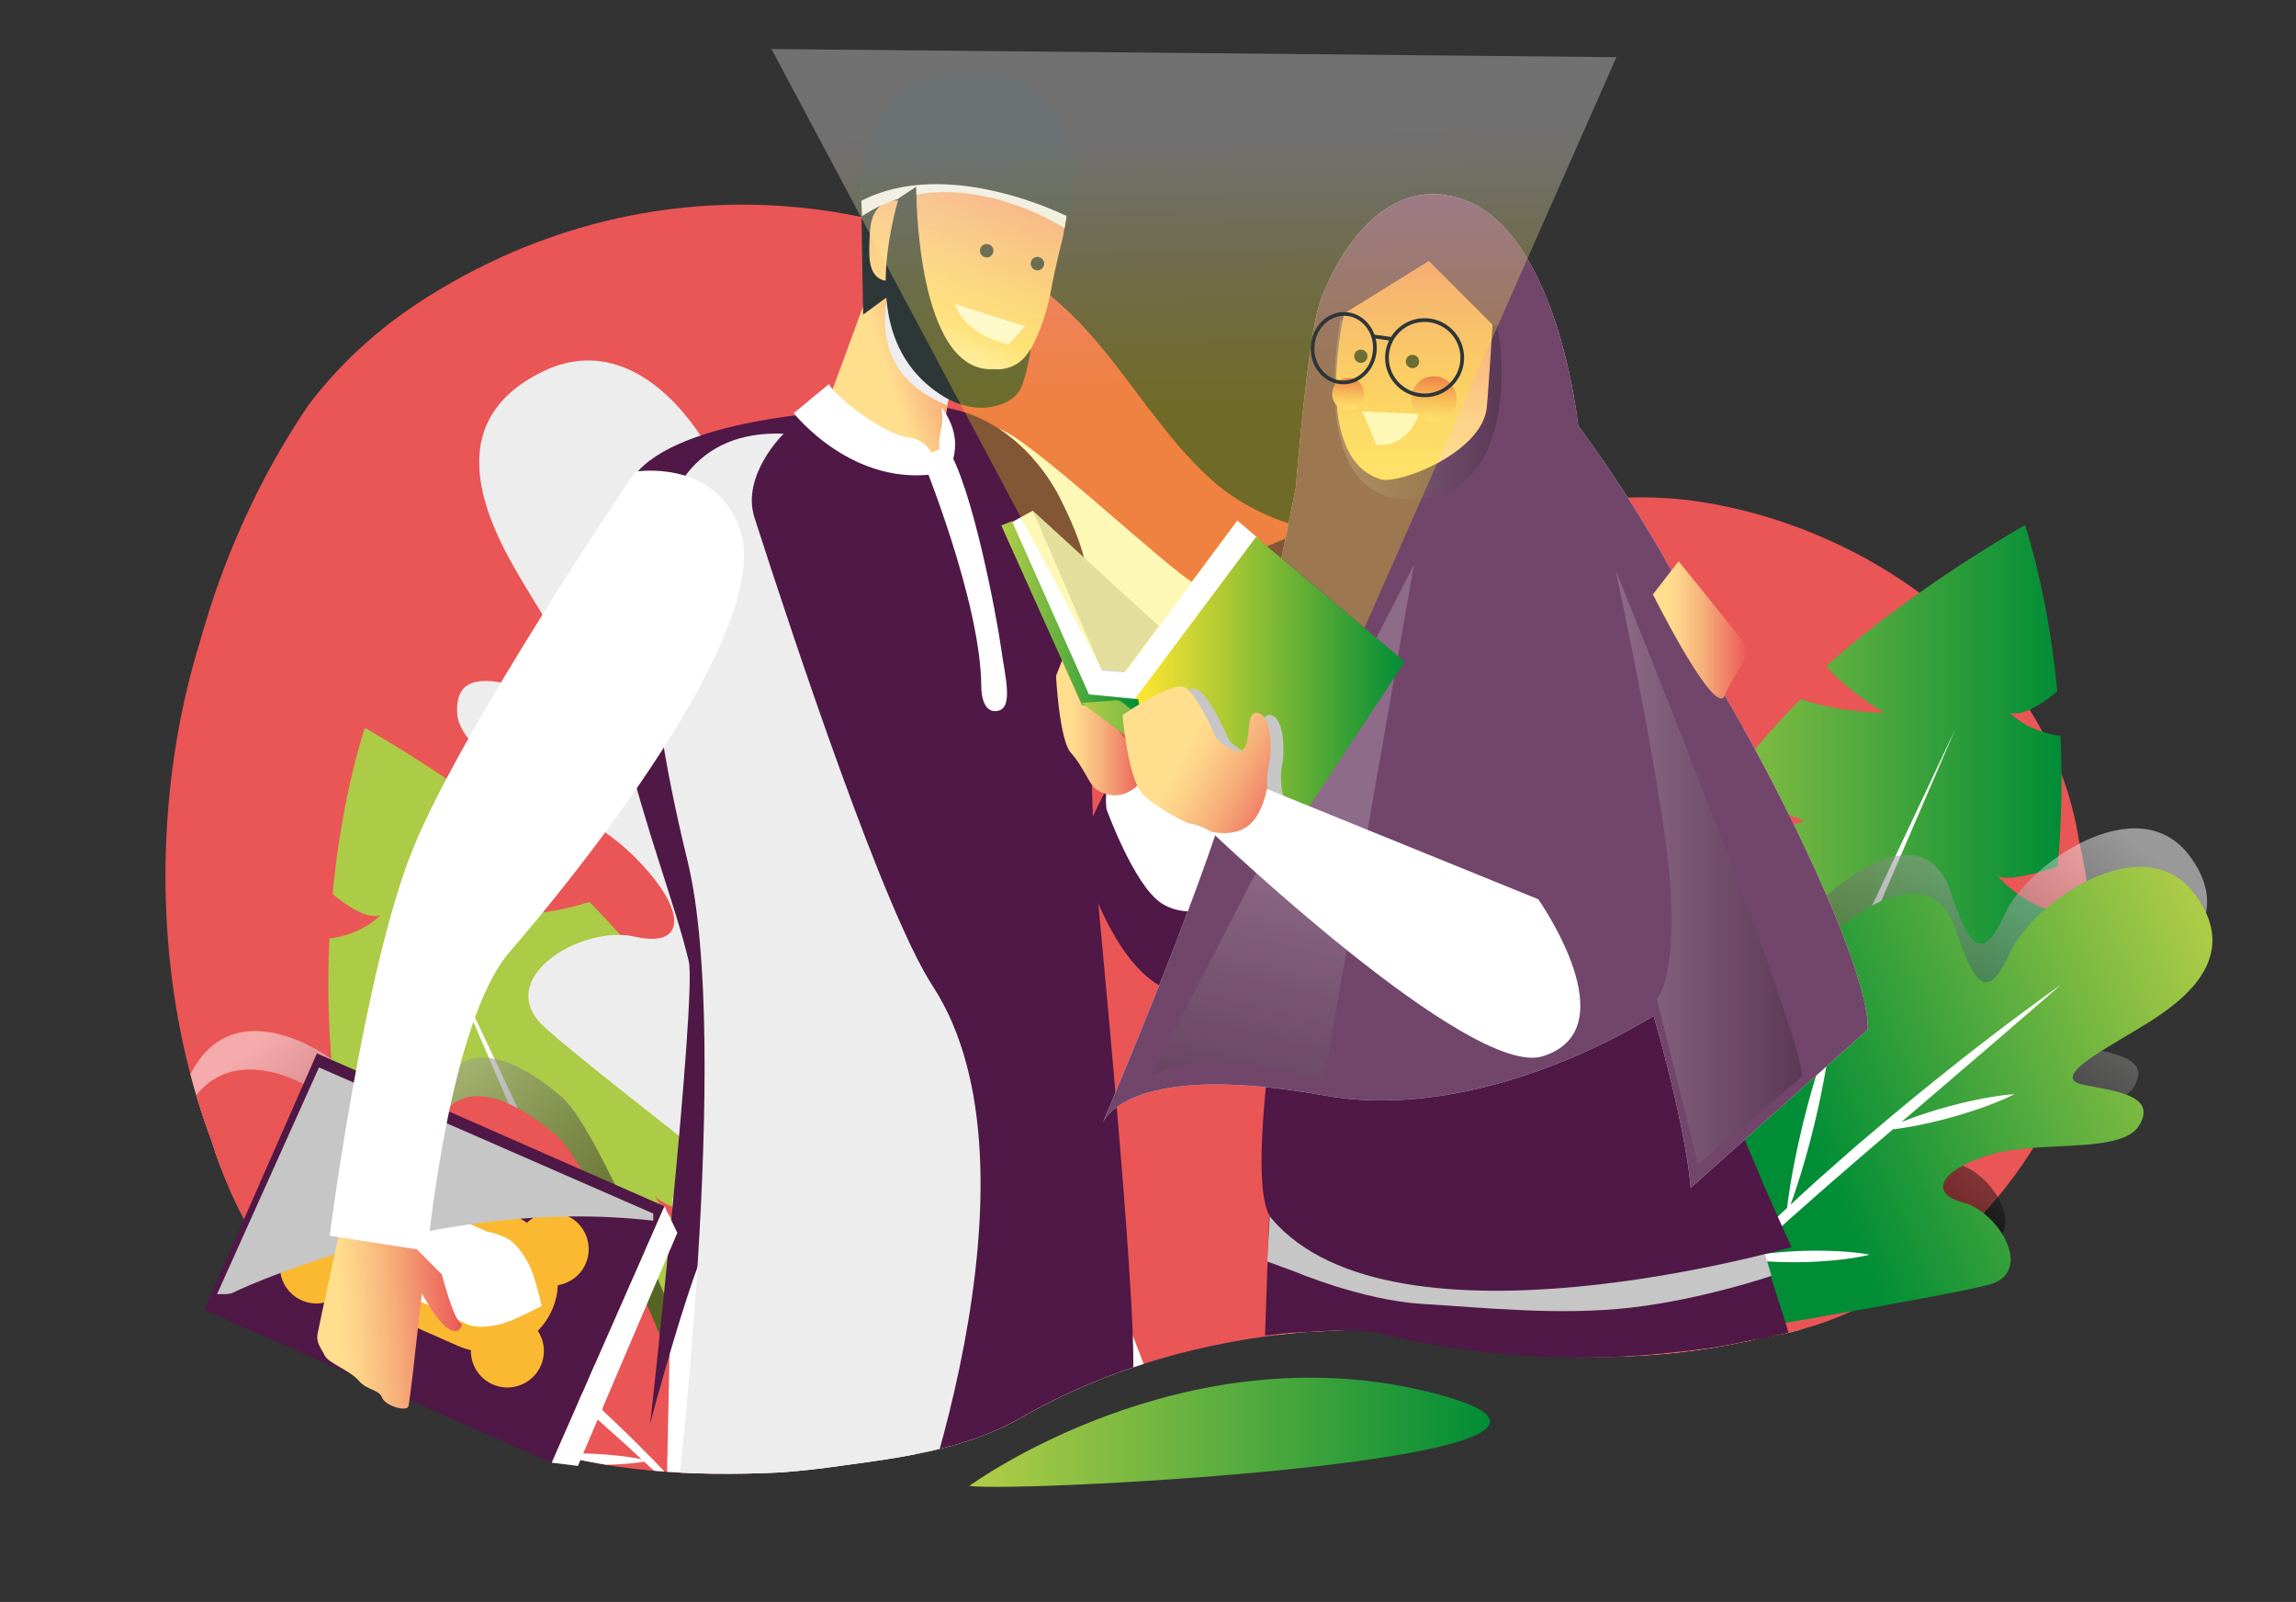 <?xml version="1.0" encoding="iso-8859-1"?>
<!-- Generator: Adobe Illustrator 25.2.0, SVG Export Plug-In . SVG Version: 6.00 Build 0)  -->
<svg version="1.1" id="Layer_1" xmlns="http://www.w3.org/2000/svg" xmlns:xlink="http://www.w3.org/1999/xlink" x="0px" y="0px"
	 viewBox="0 0 3280 2288" style="enable-background:new 0 0 3280 2288;" xml:space="preserve">
<rect x="0" y="0" width="3280" height="2288" fill="#333333" stroke="none"/>
<g>
	<defs>
		<path id="SVGID_1_" d="M2970.013,1200.597c-42.046-267.6-301.697-453.937-559.679-486.482c-42.48-4.773-85.21-5.059-127.635-0.466
			c-42.411,4.591-84.52,14.058-125.5,28.806c-35.643,6.554-71.299,12.816-106.695,17.124
			c-106.148,12.916-210.005,8.204-301.634-59.262c-28.468-22.1-53.478-48.923-77.151-77.752
			c-47.348-57.658-89.352-123.334-142.809-175.264c-54.983-51.93-116.077-94.696-193.28-114.287
			c-35.61-9.377-71.518-17.309-107.715-23.62c-206.084-42.322-416.859-5.665-600.142,104.305
			c-38.796,22.91-73.405,48.172-104.23,75.467c-30.841,27.309-57.896,56.649-81.763,87.891
			c-45.879,66.96-84.619,140.664-115.485,218.539c-15.433,38.936-28.899,78.954-40.303,119.851
			c-57.421,184.23-66.521,401.479-19.275,598.041c9.455,39.336,21.164,77.851,35.231,115.214
			c59.69,191.448,187.4,314.921,345.953,393.512c31.711,15.693,64.657,29.589,98.606,40.707
			c119.534,40.03,244.776,46.141,370.019,40.03c29.02-2.29,57.658-5.416,86.107-9.632c88.012-11.751,176.598-23.97,252.965-66.735
			c64.913-37.42,131.543-65.104,199.368-85.104c33.912-9.998,68.123-18.076,102.534-24.49
			c34.413-6.414,69.057-11.145,104.097-14.289c43.044-1.359,85.809-7.47,128.575,1.695c125.776,29.896,263.734,41.7,395.945,28.5
			c44.067-4.396,87.502-11.577,129.631-21.789c40.835-6.184,79.479-17.18,115.67-32.293c38.224-16.099,74.318-36.986,107.918-61.699
			c167.248-120.44,283.327-337.324,243.87-544.939C2979.993,1249.636,2975.651,1225.808,2970.013,1200.597z"/>
	</defs>
	<clipPath id="SVGID_2_">
		<use xlink:href="#SVGID_1_"  style="overflow:visible;"/>
	</clipPath>
	<polyline style="clip-path:url(#SVGID_2_);fill:#FFFFFF;" points="1840.954,1431.177 1813.463,2219.25 2624.447,2063.469 
		2422.847,1431.177 	"/>
	<rect x="50.688" y="88.566" style="clip-path:url(#SVGID_2_);fill:#EA5556;" width="3143.371" height="2093.581"/>
	<g style="clip-path:url(#SVGID_2_);">
		<g>
			<path style="fill:#ACCB46;" d="M903.133,2073.523l5.411-14.986c-64.115-24.059-183.183-77.594-279.365-171.545
				c0.018-0.023,0.018-0.023,0.06-0.031c-0.156-0.145-0.329-0.299-0.485-0.469c69.346-38.622,75.318-83.639,75.826-90.303
				c-32.633,28.438-91.958,34.077-125.624,34.812c-0.13-0.148-0.249-0.34-0.379-0.501c-0.026,0.003-0.026,0.003-0.053-0.005
				c-43.529-55.797-77.268-122.624-90.823-202.01c-2.168-12.607-4.025-25.047-5.782-37.422c43.18-12.788,70.825-41.764,78.483-50.58
				c-13.924,8.111-58.347-4.233-85.432-12.959c-0.005-0.149-0.021-0.277-0.044-0.407c-0.125-0.038-0.263-0.086-0.372-0.124
				c-6.108-67.033-6.698-129.802-3.968-186.48c44.497-5.742,68.105-28.584,72.11-32.772c-19.214,4.871-46.975-13.776-67.119-30.475
				c-0.01-0.048,0.003-0.09,0.02-0.131c-0.151-0.12-0.312-0.243-0.473-0.367c11.925-125.204,37.626-210.854,44.445-231.984
				c1.086-3.392,1.733-5.188,1.733-5.188S675.132,1125.6,804.727,1240.2c-7.355,14.63-59.149,54.887-83.439,67.451
				c0,0,64.846-0.387,120.618-19.604c36.123,36.698,71.406,76.893,103.591,120.195c-31.305,20.193-54.985,31.263-108.73,53.857
				c0,0,82.168,31.441,169.364,48.332c32.015,64.19,73.76,159.242,81.877,232.116c-48.377-0.149-118.561-5.551-151.818-32.976
				c0,0,32.311,64.823,154.94,107.368c13.17,70.5-66.454,179.936-109.256,229.36l-17.776,49.233L903.133,2073.523z"/>
			<polygon style="fill:#FFFFFF;" points="620.354,1329.87 920.413,2025.664 926.971,2007.499 942.583,2013.135 			"/>
		</g>
		<path style="fill:#EDEDED;" d="M758.285,850.529c-42.803-70.977-150.729-238.149,17.213-319.926
			c167.996-81.808,297.925,176.276,291.302,290.531c-6.59,114.252,30.626,101.786,123.917,12.945
			c93.325-88.792,175.99-4.361,227.347,126.414c51.369,130.767-52.028,928.124-52.028,928.124l-105.934-42.066
			c0,0-406.062-310.332-481.978-379.178c-75.933-68.849,51.935-147.183,128.838-129.572c76.919,17.573,74.524-41.42-4.775-118.099
			c-79.273-76.632-245.422-129.612-249.087-201.667c-3.654-72.133,74.641-41.738,143.782-20.785
			C865.979,1018.226,801.125,921.481,758.285,850.529z"/>
		<defs>
			<filter id="Adobe_OpacityMaskFilter" filterUnits="userSpaceOnUse" x="261.09" y="1472.592" width="802.311" height="671.199">
				<feFlood  style="flood-color:white;flood-opacity:1" result="back"/>
				<feBlend  in="SourceGraphic" in2="back" mode="normal"/>
			</filter>
		</defs>
		<mask maskUnits="userSpaceOnUse" x="261.09" y="1472.592" width="802.311" height="671.199" id="SVGID_3_">
			<g style="filter:url(#Adobe_OpacityMaskFilter);">
				<defs>
					
						<filter id="Adobe_OpacityMaskFilter_1_" filterUnits="userSpaceOnUse" x="261.09" y="1472.592" width="802.311" height="671.199">
						<feFlood  style="flood-color:white;flood-opacity:1" result="back"/>
						<feBlend  in="SourceGraphic" in2="back" mode="normal"/>
					</filter>
				</defs>
				<mask maskUnits="userSpaceOnUse" x="261.09" y="1472.592" width="802.311" height="671.199" id="SVGID_3_">
					<g style="filter:url(#Adobe_OpacityMaskFilter_1_);">
					</g>
				</mask>
				
					<linearGradient id="SVGID_4_" gradientUnits="userSpaceOnUse" x1="689.249" y1="1470.627" x2="333.693" y2="1902.982" gradientTransform="matrix(-1 0 0 1 1081.633 0)">
					<stop  offset="0" style="stop-color:#000000"/>
					<stop  offset="0.129" style="stop-color:#313131"/>
					<stop  offset="0.307" style="stop-color:#6F6F6F"/>
					<stop  offset="0.478" style="stop-color:#A2A2A2"/>
					<stop  offset="0.638" style="stop-color:#CBCBCB"/>
					<stop  offset="0.782" style="stop-color:#E7E7E7"/>
					<stop  offset="0.908" style="stop-color:#F9F9F9"/>
					<stop  offset="1" style="stop-color:#FFFFFF"/>
				</linearGradient>
				<path style="mask:url(#SVGID_3_);fill:url(#SVGID_4_);" d="M375.479,1708.88c-47.781-28.777-164.544-94.322-90.321-195.771
					c74.244-101.481,232.676,11.241,264.65,81.306c31.992,70.053,50.218,50.938,77.804-31.248
					c27.615-82.167,103.345-57.914,175.01,3.756c71.668,61.661,260.779,568.6,260.779,568.6l-76.254,8.269
					c0,0-339.16-57.016-405.969-74.116c-66.827-17.099-15.362-103.901,35.929-117.596c51.294-13.72,31.326-48.069-39.96-68.769
					c-71.258-20.678-186.772,0.021-211.603-41.7c-24.848-41.771,31.295-48.297,79.02-57.562
					C492.269,1774.813,423.272,1737.631,375.479,1708.88z"/>
			</g>
		</mask>
		
			<linearGradient id="SVGID_5_" gradientUnits="userSpaceOnUse" x1="689.249" y1="1470.627" x2="333.693" y2="1902.982" gradientTransform="matrix(-1 0 0 1 1081.633 0)">
			<stop  offset="0" style="stop-color:#FFFFFF"/>
			<stop  offset="0.129" style="stop-color:#DBDBDB"/>
			<stop  offset="0.307" style="stop-color:#ABABAA"/>
			<stop  offset="0.478" style="stop-color:#7F7F7E"/>
			<stop  offset="0.638" style="stop-color:#595858"/>
			<stop  offset="0.782" style="stop-color:#3A3A39"/>
			<stop  offset="0.908" style="stop-color:#171716"/>
			<stop  offset="1" style="stop-color:#000000"/>
		</linearGradient>
		<path style="opacity:0.5;fill:url(#SVGID_5_);" d="M375.479,1708.88c-47.781-28.777-164.544-94.322-90.321-195.771
			c74.244-101.481,232.676,11.241,264.65,81.306c31.992,70.053,50.218,50.938,77.804-31.248
			c27.615-82.167,103.345-57.914,175.01,3.756c71.668,61.661,260.779,568.6,260.779,568.6l-76.254,8.269
			c0,0-339.16-57.016-405.969-74.116c-66.827-17.099-15.362-103.901,35.929-117.596c51.294-13.72,31.326-48.069-39.96-68.769
			c-71.258-20.678-186.772,0.021-211.603-41.7c-24.848-41.771,31.295-48.297,79.02-57.562
			C492.269,1774.813,423.272,1737.631,375.479,1708.88z"/>
		<path style="fill:#EA5556;" d="M367.842,1763.865c-47.781-28.777-164.544-94.323-90.321-195.771
			c74.244-101.482,232.677,11.241,264.651,81.306c31.992,70.053,50.216,50.937,77.802-31.248
			c27.617-82.168,103.346-57.914,175.011,3.756c71.668,61.661,260.779,568.598,260.779,568.598l-76.254,8.271
			c0,0-339.159-57.016-405.969-74.116c-66.823-17.099-15.362-103.901,35.931-117.596c51.292-13.721,31.325-48.072-39.962-68.769
			c-71.257-20.679-186.772,0.021-211.601-41.7c-24.848-41.771,31.294-48.297,79.02-57.562
			C484.633,1829.797,415.634,1792.616,367.842,1763.865z"/>
		<path style="fill:#FFFFFF;" d="M494.75,1717.567c15.406,13.327,37.456,32.372,63.89,55.251
			c39.132,33.521,87.86,75.308,139.116,119.231c-0.702-0.27-1.375-0.564-2.099-0.82c-8.501-3.429-18.53-7.092-29.352-10.642
			c-10.824-3.606-22.465-7.159-34.177-10.365c-11.717-3.231-23.538-6.096-34.675-8.505c-11.133-2.464-21.623-4.474-30.677-5.859
			c-18.095-2.966-30.521-3.583-30.521-3.583s11.002,5.793,28.083,12.484c8.504,3.415,18.523,7.064,29.354,10.63
			c10.837,3.621,22.443,7.176,34.166,10.368c11.707,3.24,23.524,6.131,34.675,8.543c11.129,2.459,21.605,4.455,30.674,5.848
			c6.382,1.064,12.025,1.794,16.718,2.342c14.308,12.243,28.721,24.595,43.173,36.988c17.588,15.259,35.165,30.489,52.468,45.478
			c17.173,15.154,34.089,30.058,50.431,44.45c16.046,14.768,32.171,28.408,46.706,42.077c4.592,4.347,9.149,8.522,13.642,12.63
			c-4.747-0.947-10.736-2.014-17.809-3.003c-8.589-1.262-18.633-2.381-29.399-3.268c-10.793-0.922-22.291-1.574-33.777-1.876
			c-11.526-0.31-23.046-0.248-33.854,0.06c-10.792,0.299-20.908,0.871-29.555,1.65c-17.338,1.468-28.906,3.849-28.906,3.849
			s11.448,3.023,28.653,5.408c8.596,1.27,18.674,2.412,29.425,3.269c10.769,0.892,22.281,1.591,33.789,1.892
			c11.495,0.302,23.02,0.292,33.824-0.038c10.804-0.251,20.899-0.846,29.563-1.674c9.348-0.768,16.933-1.83,22.017-2.636
			c8.3,7.561,16.288,14.885,23.572,22.108c6.268,6.058,12.278,11.841,18.017,17.383c5.852,5.399,11.203,10.689,16.039,15.838
			c9.733,10.241,18.67,18.855,25.309,26.546c13.105,15.516,20.843,24.311,20.843,24.311s-6.539-9.586-18.414-26.299
			c-6.087-8.252-14.306-17.539-23.298-28.623c-8.856-11.253-20.098-22.699-31.899-35.646c-11.709-13.12-25.364-26.302-39.477-40.595
			c-14.063-14.354-29.545-28.766-45.396-43.852c-1.493-1.381-3.039-2.828-4.521-4.221c-0.844-7.324-2.189-17.971-4.326-30.896
			c-1.941-12.37-4.541-26.729-7.696-41.986c-1.653-7.623-3.091-15.564-5.044-23.478c-1.841-7.99-3.721-16.098-5.612-24.167
			c-2.065-8.078-4.138-16.126-6.165-24.041c-1.967-7.953-4.315-15.676-6.357-23.179c-4.272-15.017-8.558-28.919-12.534-40.802
			c-7.769-23.781-14.337-39.303-14.337-39.303s1.322,16.81,5.363,41.498c1.956,12.33,4.58,26.675,7.734,41.976
			c1.634,7.64,3.102,15.538,5.004,23.473c1.863,7.993,3.726,16.089,5.632,24.188c2.056,8.06,4.095,16.092,6.13,24.034
			c1.952,7.961,4.327,15.652,6.386,23.167c4.212,15.023,8.529,28.945,12.501,40.824c3.133,9.623,6.06,17.787,8.463,24.197
			c-13.101-12.2-26.53-24.467-40.331-36.908c-17.23-15.184-34.76-30.604-52.275-46.027c-35.496-30.257-71.159-60.321-105.245-87.729
			c-33.998-27.484-66.083-52.694-93.939-73.881c-27.697-21.355-51.377-38.369-67.753-50.552
			c-16.472-12.024-26.093-18.663-26.093-18.663S479.38,1704.131,494.75,1717.567z"/>
	</g>
	<path style="clip-path:url(#SVGID_2_);fill:#FFFFFF;" d="M1425.05,612.253c36.309,3.792,250.489,207.72,282.562,221.466
		c32.07,13.746,396.038-27.195,396.038-27.195l-187.855,174.109l-169.999,105.099l-407.804-189.391
		C1337.991,896.341,1322.717,601.562,1425.05,612.253z"/>
	<polyline style="clip-path:url(#SVGID_2_);fill:#FFFFFF;" points="961.243,1710.67 949.746,2253.935 1744.826,2238.933 
		1543.136,1710.67 	"/>
	<path style="clip-path:url(#SVGID_2_);fill:#4F1846;" d="M1333.076,580.271c101.874,7.491,160.552,89.75,181.159,130.959
		c69.839,139.686,30.561,135.319,50.196,528.185c1.328,26.493,71.247,722.102,50.931,745
		c-82.648,93.095-281.456,194.412-445.247-14.558c-42.253-53.909-98.438-218.065-133.87-232.802
		c-26.52-11.035-108.768,301.204-107.676,296.829c1.687-6.736,66.927-611.59,55.391-660.817
		c-36.359-155.131-178.092-453.476-87.375-676.812c37.832-93.121,283.711-107.25,283.711-107.25L1333.076,580.271z"/>
	<path style="clip-path:url(#SVGID_2_);fill:#EDEDED;" d="M1119.58,619.381c0,0-61.238,59.38-41.688,120.139
		c58.862,182.929,185.506,562.959,254.478,668.747c172.102,263.969-30.544,807.929-64.146,875.131
		c-33.601,67.204-8.129-131.571-8.129-131.571l-296.306,21.382c0,0,82.478-681.2,18.327-943.905
		C917.97,966.6,869.094,610.217,1119.58,619.381z"/>
</g>
<g>
	<g>
		<linearGradient id="SVGID_6_" gradientUnits="userSpaceOnUse" x1="2321.505" y1="1278.102" x2="2945.054" y2="1278.102">
			<stop  offset="0.037" style="stop-color:#ACCB46"/>
			<stop  offset="1" style="stop-color:#008D36"/>
		</linearGradient>
		<path style="fill:url(#SVGID_6_);" d="M2510.953,1784.062l-5.411-14.988c64.116-24.06,183.182-77.594,279.364-171.544
			c-0.018-0.023-0.018-0.023-0.061-0.033c0.156-0.143,0.33-0.298,0.485-0.469c-69.345-38.622-75.316-83.636-75.826-90.301
			c32.633,28.438,91.96,34.076,125.626,34.812c0.129-0.149,0.248-0.34,0.377-0.501c0.026,0.003,0.026,0.003,0.056-0.007
			c43.527-55.795,77.267-122.624,90.821-202.01c2.167-12.607,4.023-25.047,5.781-37.42c-43.182-12.788-70.825-41.764-78.482-50.582
			c13.924,8.111,58.348-4.231,85.432-12.959c0.003-0.147,0.02-0.277,0.043-0.405c0.126-0.038,0.266-0.086,0.373-0.124
			c6.109-67.035,6.697-129.802,3.967-186.48c-44.494-5.743-68.105-28.583-72.109-32.772c19.213,4.871,46.975-13.778,67.119-30.475
			c0.011-0.052-0.004-0.09-0.019-0.133c0.151-0.12,0.312-0.243,0.473-0.367c-11.925-125.204-37.626-210.852-44.444-231.983
			c-1.086-3.392-1.734-5.187-1.734-5.187s-153.828,86.001-283.424,200.603c7.355,14.628,59.148,54.885,83.438,67.453
			c0,0-64.846-0.388-120.618-19.607c-36.123,36.698-71.404,76.894-103.593,120.197c31.305,20.191,54.985,31.263,108.731,53.855
			c0,0-82.168,31.443-169.365,48.334c-32.014,64.19-73.76,159.24-81.876,232.116c48.378-0.15,118.561-5.553,151.818-32.976
			c0,0-32.308,64.823-154.938,107.367c-13.172,70.499,66.453,179.935,109.254,229.359l17.776,49.233L2510.953,1784.062z"/>
		<polygon style="fill:#FFFFFF;" points="2793.732,1040.405 2493.674,1736.2 2487.117,1718.035 2471.503,1723.671 		"/>
	</g>
	<defs>
		
			<filter id="Adobe_OpacityMaskFilter_2_" filterUnits="userSpaceOnUse" x="2350.684" y="1183.131" width="802.312" height="671.199">
			<feFlood  style="flood-color:white;flood-opacity:1" result="back"/>
			<feBlend  in="SourceGraphic" in2="back" mode="normal"/>
		</filter>
	</defs>
	<mask maskUnits="userSpaceOnUse" x="2350.684" y="1183.131" width="802.312" height="671.199" id="SVGID_7_">
		<g style="filter:url(#Adobe_OpacityMaskFilter_2_);">
			<defs>
				
					<filter id="Adobe_OpacityMaskFilter_3_" filterUnits="userSpaceOnUse" x="2350.684" y="1183.131" width="802.312" height="671.199">
					<feFlood  style="flood-color:white;flood-opacity:1" result="back"/>
					<feBlend  in="SourceGraphic" in2="back" mode="normal"/>
				</filter>
			</defs>
			<mask maskUnits="userSpaceOnUse" x="2350.684" y="1183.131" width="802.312" height="671.199" id="SVGID_7_">
				<g style="filter:url(#Adobe_OpacityMaskFilter_3_);">
				</g>
			</mask>
			<linearGradient id="SVGID_8_" gradientUnits="userSpaceOnUse" x1="3021.702" y1="1181.165" x2="2666.146" y2="1613.52">
				<stop  offset="0" style="stop-color:#000000"/>
				<stop  offset="0.129" style="stop-color:#313131"/>
				<stop  offset="0.307" style="stop-color:#6F6F6F"/>
				<stop  offset="0.478" style="stop-color:#A2A2A2"/>
				<stop  offset="0.638" style="stop-color:#CBCBCB"/>
				<stop  offset="0.782" style="stop-color:#E7E7E7"/>
				<stop  offset="0.908" style="stop-color:#F9F9F9"/>
				<stop  offset="1" style="stop-color:#FFFFFF"/>
			</linearGradient>
			<path style="mask:url(#SVGID_7_);fill:url(#SVGID_8_);" d="M3038.606,1419.418c47.78-28.779,164.545-94.324,90.321-195.771
				c-74.244-101.481-232.678,11.241-264.649,81.306c-31.992,70.052-50.218,50.936-77.806-31.248
				c-27.615-82.167-103.345-57.914-175.008,3.756c-71.669,61.659-260.781,568.598-260.781,568.598l76.255,8.271
				c0,0,339.162-57.018,405.971-74.116c66.825-17.099,15.361-103.901-35.929-117.598c-51.295-13.718-31.327-48.069,39.958-68.767
				c71.261-20.678,186.772,0.021,211.604-41.7c24.848-41.774-31.295-48.297-79.019-57.562
				C2921.817,1485.35,2990.814,1448.169,3038.606,1419.418z"/>
		</g>
	</mask>
	<linearGradient id="SVGID_9_" gradientUnits="userSpaceOnUse" x1="3021.702" y1="1181.165" x2="2666.146" y2="1613.52">
		<stop  offset="0" style="stop-color:#FFFFFF"/>
		<stop  offset="0.129" style="stop-color:#DBDBDB"/>
		<stop  offset="0.307" style="stop-color:#ABABAA"/>
		<stop  offset="0.478" style="stop-color:#7F7F7E"/>
		<stop  offset="0.638" style="stop-color:#595858"/>
		<stop  offset="0.782" style="stop-color:#3A3A39"/>
		<stop  offset="0.908" style="stop-color:#171716"/>
		<stop  offset="1" style="stop-color:#000000"/>
	</linearGradient>
	<path style="opacity:0.5;fill:url(#SVGID_9_);" d="M3038.606,1419.418c47.78-28.779,164.545-94.324,90.321-195.771
		c-74.244-101.481-232.678,11.241-264.649,81.306c-31.992,70.052-50.218,50.936-77.806-31.248
		c-27.615-82.167-103.345-57.914-175.008,3.756c-71.669,61.659-260.781,568.598-260.781,568.598l76.255,8.271
		c0,0,339.162-57.018,405.971-74.116c66.825-17.099,15.361-103.901-35.929-117.598c-51.295-13.718-31.327-48.069,39.958-68.767
		c71.261-20.678,186.772,0.021,211.604-41.7c24.848-41.774-31.295-48.297-79.019-57.562
		C2921.817,1485.35,2990.814,1448.169,3038.606,1419.418z"/>
	
		<linearGradient id="SVGID_10_" gradientUnits="userSpaceOnUse" x1="3053.63" y1="450.293" x2="2583.377" y2="920.546" gradientTransform="matrix(0.929 0.37 -0.37 0.929 523.625 -171.29)">
		<stop  offset="0.037" style="stop-color:#ACCB46"/>
		<stop  offset="1" style="stop-color:#008D36"/>
	</linearGradient>
	<path style="fill:url(#SVGID_10_);" d="M3046.242,1474.401c47.783-28.777,164.545-94.322,90.321-195.769
		c-74.242-101.482-232.675,11.241-264.649,81.304c-31.992,70.053-50.218,50.938-77.803-31.248
		c-27.616-82.166-103.346-57.914-175.011,3.756c-71.669,61.661-260.779,568.6-260.779,568.6l76.255,8.269
		c0,0,339.16-57.016,405.969-74.114c66.825-17.101,15.361-103.903-35.929-117.598c-51.294-13.72-31.327-48.07,39.96-68.767
		c71.259-20.68,186.772,0.021,211.602-41.702c24.85-41.771-31.295-48.295-79.019-57.562
		C2929.453,1540.335,2998.45,1503.152,3046.242,1474.401z"/>
	<path style="fill:#FFFFFF;" d="M2919.336,1428.104c-15.408,13.329-37.457,32.374-63.891,55.251
		c-39.129,33.521-87.859,75.308-139.115,119.232c0.703-0.268,1.373-0.562,2.1-0.82c8.499-3.427,18.527-7.09,29.35-10.64
		c10.826-3.606,22.465-7.159,34.178-10.367c11.719-3.231,23.537-6.094,34.677-8.505c11.133-2.464,21.623-4.471,30.676-5.859
		c18.097-2.964,30.521-3.581,30.521-3.581s-11,5.793-28.082,12.484c-8.504,3.415-18.524,7.063-29.354,10.628
		c-10.837,3.621-22.443,7.178-34.166,10.369c-11.707,3.239-23.525,6.13-34.675,8.544c-11.13,2.458-21.606,4.453-30.676,5.847
		c-6.381,1.065-12.022,1.793-16.717,2.343c-14.308,12.242-28.721,24.595-43.173,36.986c-17.588,15.259-35.167,30.491-52.468,45.478
		c-17.173,15.154-34.091,30.059-50.431,44.452c-16.046,14.766-32.174,28.407-46.708,42.077c-4.593,4.345-9.147,8.522-13.642,12.631
		c4.748-0.95,10.737-2.015,17.811-3.006c8.589-1.262,18.631-2.379,29.398-3.266c10.793-0.922,22.291-1.576,33.777-1.877
		c11.526-0.311,23.046-0.247,33.854,0.061c10.793,0.299,20.906,0.871,29.553,1.648c17.338,1.468,28.907,3.849,28.907,3.849
		s-11.45,3.025-28.653,5.409c-8.596,1.271-18.674,2.413-29.425,3.268c-10.771,0.894-22.28,1.591-33.788,1.894
		c-11.495,0.3-23.02,0.292-33.824-0.04c-10.804-0.251-20.899-0.844-29.562-1.674c-9.349-0.766-16.934-1.828-22.019-2.633
		c-8.299,7.56-16.287,14.882-23.571,22.107c-6.268,6.056-12.278,11.84-18.018,17.383c-5.85,5.399-11.201,10.688-16.04,15.836
		c-9.731,10.242-18.669,18.857-25.308,26.549c-13.105,15.514-20.842,24.309-20.842,24.309s6.536-9.585,18.413-26.3
		c6.087-8.251,14.304-17.537,23.299-28.622c8.854-11.254,20.095-22.699,31.897-35.646c11.709-13.118,25.365-26.302,39.477-40.593
		c14.063-14.355,29.545-28.767,45.398-43.853c1.492-1.381,3.038-2.827,4.52-4.221c0.845-7.323,2.189-17.97,4.327-30.896
		c1.938-12.372,4.541-26.729,7.695-41.988c1.654-7.621,3.09-15.562,5.044-23.478c1.842-7.988,3.722-16.096,5.611-24.165
		c2.066-8.079,4.137-16.127,6.166-24.041c1.966-7.953,4.314-15.677,6.357-23.179c4.272-15.018,8.557-28.919,12.535-40.804
		c7.767-23.781,14.335-39.303,14.335-39.303s-1.319,16.81-5.361,41.498c-1.956,12.33-4.581,26.676-7.733,41.976
		c-1.636,7.64-3.101,15.54-5.007,23.475c-1.862,7.991-3.726,16.088-5.63,24.187c-2.056,8.062-4.096,16.095-6.132,24.036
		c-1.952,7.961-4.327,15.652-6.386,23.165c-4.211,15.023-8.527,28.945-12.5,40.825c-3.135,9.624-6.06,17.788-8.463,24.199
		c13.1-12.201,26.528-24.468,40.329-36.91c17.231-15.185,34.762-30.604,52.275-46.026c35.497-30.259,71.161-60.321,105.245-87.73
		c33.998-27.483,66.083-52.694,93.94-73.881c27.698-21.355,51.377-38.368,67.754-50.552c16.471-12.024,26.091-18.662,26.091-18.662
		S2934.707,1414.668,2919.336,1428.104z"/>
</g>
<path style="fill:#4F1846;" d="M1823.789,1431.94l-12.885,369.354l-3.704,106.208c12.37-1.528,24.769-2.917,37.231-4.04
	c43.043-1.359,85.808-7.47,128.576,1.695c125.776,29.896,263.732,41.704,395.943,28.5c44.069-4.396,87.937-8.822,130.065-19.037
	c19.275-2.918,37.835-6.346,56.107-11.336l-149.442-471.345H1823.789z"/>
<path style="fill:#C6C6C6;" d="M1850.664,1816.574c0,0,95.78,40.805,182.492,45.906c86.712,5.1,194.96,17,297.54,5.1
	c102.579-11.899,200.061-45.34,200.061-45.34l-14.771-48.532l-675.523-16.642l-26.068-30.604l-3.968,75.376L1850.664,1816.574z"/>
<path style="fill:#4F1846;" d="M1898.915,706.661c0,0,10.181,34.621-83.497,71.276c-93.677,36.656-274.922,431.731-274.922,431.731
	s65.167,254.558,189.391,201.611c124.227-52.947,415.439-484.681,415.439-484.681"/>
<g>
	<g>
		<polygon style="fill:#4F1846;" points="291.641,1870.709 452.749,1504.547 949.255,1722.984 788.152,2089.156 		"/>
		<path style="fill:#FBB932;" d="M488.102,1847.287c4.995,3.377,10.299,6.43,16.009,8.93l151.171,66.515
			c5.717,2.515,11.546,4.375,17.419,5.771c-0.423,20.428,11.254,40.078,31.129,48.83c26.372,11.588,57.145-0.378,68.738-26.737
			c7.416-16.843,5.164-35.469-4.279-49.766c8.299-8.481,15.312-18.473,20.368-29.972c5.058-11.495,7.691-23.43,8.335-35.271
			c16.921-2.699,32.175-13.618,39.583-30.473c11.596-26.355-0.37-57.14-26.735-68.729c-19.878-8.757-42.246-4.081-57.034,10.032
			c-4.991-3.387-10.301-6.43-16.019-8.941l-151.161-66.505c-5.72-2.521-11.549-4.37-17.417-5.776
			c0.415-20.436-11.266-40.086-31.143-48.818c-26.357-11.598-57.125,0.367-68.726,26.726c-7.409,16.843-5.165,35.476,4.274,49.773
			c-8.298,8.473-15.308,18.468-20.37,29.968c-5.052,11.503-7.691,23.422-8.333,35.265c-16.913,2.702-32.182,13.62-39.578,30.466
			c-11.597,26.367,0.369,57.143,26.737,68.744C450.944,1866.064,473.304,1861.399,488.102,1847.287z"/>
	</g>
	<path style="fill:#FFFFFF;" d="M637.922,1875.479l0.138-0.299l5.21,2.281c0.116,0.118,8.166,7.512,25.016,14.363
		c16.949,6.902,45.358,1.469,63.433-6.257c17.856-7.649,41.692-20.019,42.273-20.314c0,0-6.527-27.994-12.961-46.302
		c-6.512-18.561-21.703-43.171-38.245-51.005c-13.426-6.366-23.162-8.155-26.353-8.601l-93.454-41.125l-0.142,0.301l-5.207-2.293
		c-0.117-0.1-8.161-7.496-25.009-14.362c-16.951-6.891-45.358-1.464-63.43,6.269c-17.856,7.649-41.69,20.011-42.286,20.318
		c0,0,6.53,27.997,12.97,46.304c6.512,18.548,21.701,43.157,38.24,50.997c13.438,6.359,23.157,8.149,26.369,8.611L637.922,1875.479z
		"/>
	<polyline style="fill:#FFFFFF;" points="949.255,1722.984 967.609,1760.823 825.563,2093.785 788.152,2089.156 	"/>
	<path style="fill:#C6C6C6;" d="M330.447,1847.372c0,0,286.124-140.518,602.795-103.86v-10.181L455.69,1524.593l-145.608,323.799
		h13.237L330.447,1847.372z"/>
</g>
<g>
	
		<linearGradient id="SVGID_11_" gradientUnits="userSpaceOnUse" x1="353.595" y1="1731.339" x2="561.3" y2="1731.339" gradientTransform="matrix(0.998 -0.061 0.061 0.998 -7.054 176.213)">
		<stop  offset="0.161" style="stop-color:#FFDE8E"/>
		<stop  offset="0.289" style="stop-color:#FDD189"/>
		<stop  offset="0.548" style="stop-color:#F6AD79"/>
		<stop  offset="0.911" style="stop-color:#ED695E"/>
		<stop  offset="1" style="stop-color:#EA5556"/>
	</linearGradient>
	<path style="fill:url(#SVGID_11_);" d="M587.044,1775.863l44.196,44.444c0,0,17.401,68.687,28.841,70.812
		c0,0-2.726,17.158-19.376,6.849c-16.665-10.289-37.966-50.477-37.966-50.477l-6.773,58.868c0,0-10.223,94.889-12.587,102.58
		c-2.361,7.695-33.046-0.806-37.548-12.773c-4.5-11.989-21.347-10.021-33.538-24.35c-12.196-14.343-42.987-24.704-48.374-35.701
		c-5.389-10.98-12.425-18.09-10.354-30.481c2.075-12.383,35.03-162.081,35.03-162.081"/>
	<path style="fill:#FFFFFF;" d="M1055.935,752.258c55.544,143.134-240.087,506.367-327.394,606.767
		c-87.304,100.393-117.86,427.777-117.86,427.777l-139.684-21.827c0,0,48.018-375.395,117.86-550.005
		c69.842-174.605,318.658-541.285,318.658-541.285S1018.101,654.771,1055.935,752.258z"/>
	<g>
		<g>
			
				<linearGradient id="SVGID_12_" gradientUnits="userSpaceOnUse" x1="-1784.956" y1="35.349" x2="-1613.49" y2="100.442" gradientTransform="matrix(-0.999 -0.043 -0.043 0.999 -341.49 357.497)">
				<stop  offset="0" style="stop-color:#EA5556"/>
				<stop  offset="1" style="stop-color:#FFDE8E"/>
			</linearGradient>
			<path style="fill:url(#SVGID_12_);" d="M1377.591,402.971l-26.275,191.537c0,0,3.732,102.672-78.831,62.346
				c-41.588-20.316-98.417-59.073-98.417-59.073l80.877-219.927"/>
			<path style="fill:#EEEDEF;" d="M1286.8,368.481c0,0-82.21,150.677,66.678,210.51l14.375-89.717"/>
			<path style="fill:#2E3738;" d="M1455.479,363.385c75.715-16.221,60.579-76.243,52.345-130.458
				c-4.966-32.752,24.179-61.195-12.473-82.812c-97.353-57.369-265.226,126.806-265.226,126.806l2.884,172.455l65.653-48.258"/>
			
				<linearGradient id="SVGID_13_" gradientUnits="userSpaceOnUse" x1="-1857.122" y1="-44.706" x2="-1831.477" y2="-539.806" gradientTransform="matrix(0.954 0.301 -0.301 0.954 3048.919 1192.366)">
				<stop  offset="0" style="stop-color:#FFFFFF"/>
				<stop  offset="0.047" style="stop-color:#FFFEFC"/>
				<stop  offset="0.099" style="stop-color:#FFFBF2"/>
				<stop  offset="0.153" style="stop-color:#FFF5E0"/>
				<stop  offset="0.209" style="stop-color:#FFEEC7"/>
				<stop  offset="0.265" style="stop-color:#FFE4A4"/>
				<stop  offset="0.296" style="stop-color:#FFDE8E"/>
				<stop  offset="0.403" style="stop-color:#FDD189"/>
				<stop  offset="0.621" style="stop-color:#F6AD79"/>
				<stop  offset="0.926" style="stop-color:#ED695E"/>
				<stop  offset="1" style="stop-color:#EA5556"/>
			</linearGradient>
			<path style="fill:url(#SVGID_13_);" d="M1500.906,417.096c7.842-41.79,17.339-77.376,17.339-77.376l6.171-34.055
				c0,0-25.075-14.21-77.536-29.728c-31.473-9.315-70.271-7.84-122.639-34.495c-16.642-8.471-15.312,48.515-15.312,48.515
				c-0.229-0.09-6.856-0.417-7.087-0.485c-23.424-7.405-56.511-5.6-59.056,41.748c-1.717,31.944-4.071,61.842,19.347,69.239
				c1.381,0.433,14.032,0.38,15.421,0.633c-21.814,93.032,90.424,158.716,116.967,163.839
				C1424.827,570.8,1482.734,513.908,1500.906,417.096z"/>
			<path style="fill:#EEEDEF;" d="M1520.817,325.861c0,0-158.342-103.521-289.387-17.108l-1.65-40.212
				c0,0,189.748-70.774,296.143,21.041L1520.817,325.861z"/>
			<g>
				<path style="fill:#2E3738;" d="M1418.72,360.993c-1.599,5.06-7,7.871-12.056,6.272c-5.052-1.595-7.86-7.001-6.265-12.061
					c1.594-5.052,6.998-7.858,12.046-6.267C1417.508,350.537,1420.311,355.935,1418.72,360.993z"/>
				<path style="fill:#2E3738;" d="M1491.232,379.436c-1.586,5.042-6.994,7.851-12.043,6.257c-5.066-1.604-7.872-7-6.283-12.046
					c1.602-5.07,6.999-7.868,12.067-6.273C1490.023,368.973,1492.831,374.364,1491.232,379.436z"/>
			</g>
			<path style="fill:#2E3738;" d="M1308.84,266.666c0,0-1.361,269.006,112.139,260.564c0,0,33.084,5.012,51.46-29.382
				c0,0-4.412,36.901-14.905,58.302c-10.499,21.398-60.518,43.107-114.959,6.72c-54.446-36.389-105.859-110.692-58.88-279.654"/>
			<path style="fill:#FFFFFF;" d="M1464.256,466l-100.066-31.606c0,0,10.645,42.037,76.562,57.762"/>
		</g>
		<path style="fill:#2E3738;" d="M1523.903,308.677c0,0-170.127-86.42-294.144-21.472c0,0-16.431-196.617,176.216-182.708
			C1405.975,104.496,1575.779,115.146,1523.903,308.677z"/>
	</g>
	<g>
		<path style="fill:#FFFFFF;" d="M1184.122,548.629l-50.207,41.465c0,0,85.121,108.585,209.53,85.669
			c0,0-9.821-47.473-44.744-50.749C1263.785,621.745,1192.849,566.087,1184.122,548.629z"/>
		<path style="fill:#FFFFFF;" d="M1345.084,581.91c0,0,2.834,17.197-0.546,30.554c-4.473,17.67-4.94,38.668,8.73,61.66
			C1353.268,674.124,1383.279,633.202,1345.084,581.91z"/>
		<path style="fill:#FFFFFF;" d="M1316.708,653.389c0,0,84.029,204.075,85.125,326.3c0,0-1.096,36.01,19.641,36.01
			c28.374,0,14.186-49.102,8.732-89.484c-5.456-40.377-41.47-235.717-78.577-289.192L1316.708,653.389z"/>
	</g>
</g>
<g>
	<path style="fill:#FFFFFF;" d="M1580.629,1155.354c0,0,38.442,107.048,77.489,133.956c39.049,26.907,115.804,12.859,122.257-64.302
		s-140.383-147.395-140.383-147.395S1572.181,1080.897,1580.629,1155.354z"/>
	<linearGradient id="SVGID_14_" gradientUnits="userSpaceOnUse" x1="1508.627" y1="1036.977" x2="1634.575" y2="1036.977">
		<stop  offset="0.161" style="stop-color:#FFDE8E"/>
		<stop  offset="0.289" style="stop-color:#FDD189"/>
		<stop  offset="0.548" style="stop-color:#F6AD79"/>
		<stop  offset="0.911" style="stop-color:#ED695E"/>
		<stop  offset="1" style="stop-color:#EA5556"/>
	</linearGradient>
	<path style="fill:url(#SVGID_14_);" d="M1508.626,965.438c0,0,4.583,91.641,21.384,109.969
		c16.801,18.329,25.937,44.503,35.128,51.166c30.548,22.146,61.096,0.764,68.731-17.563c7.636-18.329-48.876-76.368-67.204-111.498
		c-18.329-35.129-47.347-59.566-47.347-59.566"/>
	<polyline style="fill:#DADADA;" points="1475.789,729.715 1765.14,994.602 1661.28,1060.786 1550.293,962.017 	"/>
	<path style="fill:#4F1846;" d="M2378.119,1097.951c-91.97,100.872,181.246,683.237,181.246,683.237
		s-568.761,164.541-742.901-40.764c-69.728-82.19,139.521-1012.995,139.521-1012.995c5.642,0.25,54.839,47.885,143.749,87.251
		c33.546,14.849-3.089-73.588,37.086-34.121C2136.82,780.56,2438.81,1031.378,2378.119,1097.951z"/>
	<g>
		<path style="fill:#FFFFFF;" d="M2464.103,993.269c-43.866-165.626-209.569-385.37-209.569-385.37S2225.211,321.912,2081.64,282.2
			c-107.901-29.846-172.027,84.16-195.501,148.153c-13.515,36.826-26.485,164.743-35.064,266.726
			c-7.37,36.667-51.414,254.825-83.319,390.428c-33.118,140.74-177.392,480.756-192.222,515.536
			c7.744-15.45,57.768-84.965,317.566-38.199c159.529,28.72,341.454-36.408,469.245-113.93
			c27.118,93.383,49.082,193.932,52.966,245.735l252.884-226.232C2671.173,1401.242,2575.743,1185.896,2464.103,993.269z"/>
		<path style="fill:#FFFFFF;" d="M1575.533,1603.043c-0.93,1.856-1.254,2.938-1.254,2.938S1574.726,1604.94,1575.533,1603.043z"/>
	</g>
	<g style="opacity:0.8;">
		<path style="fill:#4F1846;" d="M2464.103,993.269c-43.866-165.626-209.569-385.37-209.569-385.37S2225.211,321.912,2081.64,282.2
			c-107.901-29.846-172.027,84.16-195.501,148.153c-13.515,36.826-26.485,164.743-35.064,266.726
			c-7.37,36.667-51.414,254.825-83.319,390.428c-33.118,140.74-177.392,480.756-192.222,515.536
			c7.744-15.45,57.768-84.965,317.566-38.199c159.529,28.72,341.454-36.408,469.245-113.93
			c27.118,93.383,49.082,193.932,52.966,245.735l252.884-226.232C2671.173,1401.242,2575.743,1185.896,2464.103,993.269z"/>
		<linearGradient id="SVGID_15_" gradientUnits="userSpaceOnUse" x1="1574.279" y1="1604.512" x2="1575.533" y2="1604.512">
			<stop  offset="0" style="stop-color:#E34866"/>
			<stop  offset="0.818" style="stop-color:#2A599E"/>
		</linearGradient>
		<path style="fill:url(#SVGID_15_);" d="M1575.533,1603.043c-0.93,1.856-1.254,2.938-1.254,2.938
			S1574.726,1604.94,1575.533,1603.043z"/>
		<defs>
			
				<filter id="Adobe_OpacityMaskFilter_4_" filterUnits="userSpaceOnUse" x="1645.033" y="806.815" width="374.88" height="739.422">
				<feFlood  style="flood-color:white;flood-opacity:1" result="back"/>
				<feBlend  in="SourceGraphic" in2="back" mode="normal"/>
			</filter>
		</defs>
		<mask maskUnits="userSpaceOnUse" x="1645.033" y="806.815" width="374.88" height="739.422" id="SVGID_16_">
			<g style="filter:url(#Adobe_OpacityMaskFilter_4_);">
				<defs>
					
						<filter id="Adobe_OpacityMaskFilter_5_" filterUnits="userSpaceOnUse" x="1645.033" y="806.815" width="374.88" height="739.422">
						<feFlood  style="flood-color:white;flood-opacity:1" result="back"/>
						<feBlend  in="SourceGraphic" in2="back" mode="normal"/>
					</filter>
				</defs>
				<mask maskUnits="userSpaceOnUse" x="1645.033" y="806.815" width="374.88" height="739.422" id="SVGID_16_">
					<g style="filter:url(#Adobe_OpacityMaskFilter_5_);">
					</g>
				</mask>
				<linearGradient id="SVGID_17_" gradientUnits="userSpaceOnUse" x1="1845.117" y1="1219.577" x2="1757.523" y2="1584.08">
					<stop  offset="0" style="stop-color:#000000"/>
					<stop  offset="0.129" style="stop-color:#313131"/>
					<stop  offset="0.307" style="stop-color:#6F6F6F"/>
					<stop  offset="0.478" style="stop-color:#A2A2A2"/>
					<stop  offset="0.638" style="stop-color:#CBCBCB"/>
					<stop  offset="0.782" style="stop-color:#E7E7E7"/>
					<stop  offset="0.908" style="stop-color:#F9F9F9"/>
					<stop  offset="1" style="stop-color:#FFFFFF"/>
				</linearGradient>
				<path style="mask:url(#SVGID_16_);fill:url(#SVGID_17_);" d="M2019.913,806.815l-129.294,739.422
					c0,0-149.619-59.508-245.586-10.062l178.514-346.829"/>
			</g>
		</mask>
		<linearGradient id="SVGID_18_" gradientUnits="userSpaceOnUse" x1="1845.117" y1="1219.577" x2="1757.523" y2="1584.08">
			<stop  offset="0" style="stop-color:#FFFFFF"/>
			<stop  offset="0.129" style="stop-color:#DBDBDB"/>
			<stop  offset="0.307" style="stop-color:#ABABAA"/>
			<stop  offset="0.478" style="stop-color:#7F7F7E"/>
			<stop  offset="0.638" style="stop-color:#595858"/>
			<stop  offset="0.782" style="stop-color:#3A3A39"/>
			<stop  offset="0.908" style="stop-color:#171716"/>
			<stop  offset="1" style="stop-color:#000000"/>
		</linearGradient>
		<path style="opacity:0.2;fill:url(#SVGID_18_);" d="M2019.913,806.815l-129.294,739.422c0,0-149.619-59.508-245.586-10.062
			l178.514-346.829"/>
	</g>
	<polygon style="fill:#FFFFFF;" points="1552.329,1000.709 1438.288,749.715 1475.454,729.35 1574.349,958.198 1606.124,960.349 
		1767.637,743.306 1796.966,768.384 1617.325,1017.368 	"/>
	<defs>
		<filter id="Adobe_OpacityMaskFilter_6_" filterUnits="userSpaceOnUse" x="1906.49" y="457.387" width="238.556" height="255.629">
			<feFlood  style="flood-color:white;flood-opacity:1" result="back"/>
			<feBlend  in="SourceGraphic" in2="back" mode="normal"/>
		</filter>
	</defs>
	<mask maskUnits="userSpaceOnUse" x="1906.49" y="457.387" width="238.556" height="255.629" id="SVGID_19_">
		<g style="filter:url(#Adobe_OpacityMaskFilter_6_);">
			<defs>
				
					<filter id="Adobe_OpacityMaskFilter_7_" filterUnits="userSpaceOnUse" x="1906.49" y="457.387" width="238.556" height="255.629">
					<feFlood  style="flood-color:white;flood-opacity:1" result="back"/>
					<feBlend  in="SourceGraphic" in2="back" mode="normal"/>
				</filter>
			</defs>
			<mask maskUnits="userSpaceOnUse" x="1906.49" y="457.387" width="238.556" height="255.629" id="SVGID_19_">
				<g style="filter:url(#Adobe_OpacityMaskFilter_7_);">
				</g>
			</mask>
			<linearGradient id="SVGID_20_" gradientUnits="userSpaceOnUse" x1="1906.49" y1="585.201" x2="2145.046" y2="585.201">
				<stop  offset="0" style="stop-color:#000000"/>
				<stop  offset="0.129" style="stop-color:#313131"/>
				<stop  offset="0.307" style="stop-color:#6F6F6F"/>
				<stop  offset="0.478" style="stop-color:#A2A2A2"/>
				<stop  offset="0.638" style="stop-color:#CBCBCB"/>
				<stop  offset="0.782" style="stop-color:#E7E7E7"/>
				<stop  offset="0.908" style="stop-color:#F9F9F9"/>
				<stop  offset="1" style="stop-color:#FFFFFF"/>
			</linearGradient>
			<path style="mask:url(#SVGID_19_);fill:url(#SVGID_20_);" d="M1914.841,457.387c0,0-48.975,248.413,90.28,255.399
				c147.986,7.423,147.986-166.837,134.27-249.117"/>
		</g>
	</mask>
	<linearGradient id="SVGID_21_" gradientUnits="userSpaceOnUse" x1="1906.49" y1="585.201" x2="2145.046" y2="585.201">
		<stop  offset="0" style="stop-color:#FFFFFF"/>
		<stop  offset="0.129" style="stop-color:#DBDBDB"/>
		<stop  offset="0.307" style="stop-color:#ABABAA"/>
		<stop  offset="0.478" style="stop-color:#7F7F7E"/>
		<stop  offset="0.638" style="stop-color:#595858"/>
		<stop  offset="0.782" style="stop-color:#3A3A39"/>
		<stop  offset="0.908" style="stop-color:#171716"/>
		<stop  offset="1" style="stop-color:#000000"/>
	</linearGradient>
	<path style="opacity:0.2;fill:url(#SVGID_21_);" d="M1914.841,457.387c0,0-48.975,248.413,90.28,255.399
		c147.986,7.423,147.986-166.837,134.27-249.117"/>
	
		<linearGradient id="SVGID_22_" gradientUnits="userSpaceOnUse" x1="-3172.325" y1="821.326" x2="-3144.816" y2="290.256" gradientTransform="matrix(-0.999 -0.045 -0.045 0.999 -1110.382 -212.973)">
		<stop  offset="0.161" style="stop-color:#FFDE8E"/>
		<stop  offset="0.289" style="stop-color:#FDD189"/>
		<stop  offset="0.548" style="stop-color:#F6AD79"/>
		<stop  offset="0.911" style="stop-color:#ED695E"/>
		<stop  offset="1" style="stop-color:#EA5556"/>
	</linearGradient>
	<path style="fill:url(#SVGID_22_);" d="M1920.156,447.811l121.109-75.073l90.942,91.057c0,0-7.649,123.214-9.021,122.978
		c-11.178,61.599-125.646,105.742-151.185,97.736C1872.18,653.24,1920.156,447.811,1920.156,447.811z"/>
	<g>
		<path style="fill:#2E3738;" d="M2008.327,515.885c-0.229,5.244,3.832,9.695,9.082,9.934c5.25,0.236,9.693-3.842,9.933-9.087
			c0.223-5.243-3.841-9.691-9.088-9.927C2013.004,506.572,2008.557,510.635,2008.327,515.885z"/>
		<path style="fill:#2E3738;" d="M1934.586,508.371c-0.229,5.238,3.843,9.698,9.079,9.928c5.259,0.238,9.703-3.84,9.942-9.078
			c0.232-5.251-3.839-9.702-9.084-9.934C1939.273,499.057,1934.822,503.118,1934.586,508.371z"/>
	</g>
	<path style="fill:#FFFFFF;" d="M1946.109,587.718l81.069,3.619c0,0-14.415,48.408-60.969,44.028"/>
	<defs>
		<filter id="Adobe_OpacityMaskFilter_8_" filterUnits="userSpaceOnUse" x="2016.06" y="537.435" width="64.823" height="64.814">
			<feFlood  style="flood-color:white;flood-opacity:1" result="back"/>
			<feBlend  in="SourceGraphic" in2="back" mode="normal"/>
		</filter>
	</defs>
	<mask maskUnits="userSpaceOnUse" x="2016.06" y="537.435" width="64.823" height="64.814" id="SVGID_23_">
		<g style="filter:url(#Adobe_OpacityMaskFilter_8_);">
			<defs>
				<filter id="Adobe_OpacityMaskFilter_9_" filterUnits="userSpaceOnUse" x="2016.06" y="537.435" width="64.823" height="64.814">
					<feFlood  style="flood-color:white;flood-opacity:1" result="back"/>
					<feBlend  in="SourceGraphic" in2="back" mode="normal"/>
				</filter>
			</defs>
			<mask maskUnits="userSpaceOnUse" x="2016.06" y="537.435" width="64.823" height="64.814" id="SVGID_23_">
				<g style="filter:url(#Adobe_OpacityMaskFilter_9_);">
				</g>
			</mask>
			
				<linearGradient id="SVGID_24_" gradientUnits="userSpaceOnUse" x1="-809.315" y1="673.352" x2="-809.315" y2="608.539" gradientTransform="matrix(0.999 0.045 -0.045 0.999 2885.564 -34.367)">
				<stop  offset="0" style="stop-color:#000000"/>
				<stop  offset="0.105" style="stop-color:#131313"/>
				<stop  offset="0.317" style="stop-color:#434343"/>
				<stop  offset="0.617" style="stop-color:#929292"/>
				<stop  offset="0.991" style="stop-color:#FCFCFC"/>
				<stop  offset="1" style="stop-color:#FFFFFF"/>
			</linearGradient>
			<path style="mask:url(#SVGID_23_);fill:url(#SVGID_24_);" d="M2080.851,571.294c-0.806,17.88-15.933,31.722-33.817,30.923
				c-17.877-0.794-31.732-15.93-30.94-33.817c0.8-17.877,15.948-31.725,33.823-30.932
				C2067.805,538.271,2081.646,553.413,2080.851,571.294z"/>
		</g>
	</mask>
	
		<linearGradient id="SVGID_25_" gradientUnits="userSpaceOnUse" x1="-809.315" y1="673.352" x2="-809.315" y2="608.539" gradientTransform="matrix(0.999 0.045 -0.045 0.999 2885.564 -34.367)">
		<stop  offset="0" style="stop-color:#FFDE8E"/>
		<stop  offset="0.153" style="stop-color:#FDD189"/>
		<stop  offset="0.461" style="stop-color:#F6AD79"/>
		<stop  offset="0.894" style="stop-color:#ED695E"/>
		<stop  offset="1" style="stop-color:#EA5556"/>
	</linearGradient>
	<path style="fill:url(#SVGID_25_);" d="M2080.851,571.294c-0.806,17.88-15.933,31.722-33.817,30.923
		c-17.877-0.794-31.732-15.93-30.94-33.817c0.8-17.877,15.948-31.725,33.823-30.932
		C2067.805,538.271,2081.646,553.413,2080.851,571.294z"/>
	<defs>
		<filter id="Adobe_OpacityMaskFilter_10_" filterUnits="userSpaceOnUse" x="1903.072" y="539.745" width="45.792" height="45.81">
			<feFlood  style="flood-color:white;flood-opacity:1" result="back"/>
			<feBlend  in="SourceGraphic" in2="back" mode="normal"/>
		</filter>
	</defs>
	<mask maskUnits="userSpaceOnUse" x="1903.072" y="539.745" width="45.792" height="45.81" id="SVGID_26_">
		<g style="filter:url(#Adobe_OpacityMaskFilter_10_);">
			<defs>
				
					<filter id="Adobe_OpacityMaskFilter_11_" filterUnits="userSpaceOnUse" x="1903.072" y="539.745" width="45.792" height="45.81">
					<feFlood  style="flood-color:white;flood-opacity:1" result="back"/>
					<feBlend  in="SourceGraphic" in2="back" mode="normal"/>
				</filter>
			</defs>
			<mask maskUnits="userSpaceOnUse" x="1903.072" y="539.745" width="45.792" height="45.81" id="SVGID_26_">
				<g style="filter:url(#Adobe_OpacityMaskFilter_11_);">
				</g>
			</mask>
			
				<linearGradient id="SVGID_27_" gradientUnits="userSpaceOnUse" x1="-932.018" y1="662.129" x2="-932.018" y2="616.319" gradientTransform="matrix(0.999 0.045 -0.045 0.999 2885.564 -34.367)">
				<stop  offset="0" style="stop-color:#000000"/>
				<stop  offset="0.105" style="stop-color:#131313"/>
				<stop  offset="0.317" style="stop-color:#434343"/>
				<stop  offset="0.617" style="stop-color:#929292"/>
				<stop  offset="0.991" style="stop-color:#FCFCFC"/>
				<stop  offset="1" style="stop-color:#FFFFFF"/>
			</linearGradient>
			<path style="mask:url(#SVGID_26_);fill:url(#SVGID_27_);" d="M1948.842,563.674c-0.567,12.634-11.262,22.415-23.889,21.858
				c-12.649-0.57-22.422-11.267-21.857-23.901c0.558-12.633,11.256-22.424,23.893-21.863
				C1939.617,540.332,1949.4,551.038,1948.842,563.674z"/>
		</g>
	</mask>
	
		<linearGradient id="SVGID_28_" gradientUnits="userSpaceOnUse" x1="-932.018" y1="662.129" x2="-932.018" y2="616.319" gradientTransform="matrix(0.999 0.045 -0.045 0.999 2885.564 -34.367)">
		<stop  offset="0" style="stop-color:#FFDE8E"/>
		<stop  offset="0.153" style="stop-color:#FDD189"/>
		<stop  offset="0.461" style="stop-color:#F6AD79"/>
		<stop  offset="0.894" style="stop-color:#ED695E"/>
		<stop  offset="1" style="stop-color:#EA5556"/>
	</linearGradient>
	<path style="fill:url(#SVGID_28_);" d="M1948.842,563.674c-0.567,12.634-11.262,22.415-23.889,21.858
		c-12.649-0.57-22.422-11.267-21.857-23.901c0.558-12.633,11.256-22.424,23.893-21.863
		C1939.617,540.332,1949.4,551.038,1948.842,563.674z"/>
	<linearGradient id="SVGID_29_" gradientUnits="userSpaceOnUse" x1="1614.014" y1="975.083" x2="2006.66" y2="975.083">
		<stop  offset="0.037" style="stop-color:#FFE532"/>
		<stop  offset="1" style="stop-color:#008D36"/>
	</linearGradient>
	<polygon style="fill:url(#SVGID_29_);" points="1614.014,1007.946 1794.416,766.684 2006.66,945.208 1849.654,1183.483 	"/>
	<linearGradient id="SVGID_30_" gradientUnits="userSpaceOnUse" x1="1430.396" y1="879.922" x2="1629.716" y2="879.922">
		<stop  offset="0.037" style="stop-color:#ACCB46"/>
		<stop  offset="1" style="stop-color:#008D36"/>
	</linearGradient>
	<polygon style="fill:url(#SVGID_30_);" points="1445.67,744.37 1555.638,991.801 1625.897,998.673 1629.716,1015.475 
		1545.712,1007.073 1430.396,750.479 	"/>
	<linearGradient id="SVGID_31_" gradientUnits="userSpaceOnUse" x1="1544.949" y1="1079.48" x2="1797.552" y2="1079.48">
		<stop  offset="0.037" style="stop-color:#ACCB46"/>
		<stop  offset="1" style="stop-color:#008D36"/>
	</linearGradient>
	<polyline style="fill:url(#SVGID_31_);" points="1595.94,1000.057 1544.949,1004.019 1744.095,1151.266 1797.552,1158.903 
		1602.559,1002.6 	"/>
	<path style="fill:#FFFFFF;" d="M1522.628,980.2"/>
	<path style="fill:#C6C6C6;" d="M1715.074,1178.758c0,0-42.765-19.854-64.148-41.238c-21.382-21.385-29.02-113.026-29.02-113.026
		s70.258-48.874,88.586-39.711c18.328,9.164,45.821,73.312,45.821,73.312s25.965,25.965,38.184,15.274
		c12.219-10.691,1.527-56.511,21.382-51.93c19.856,4.582,19.093,56.512,16.038,68.731c-3.054,12.219-3.263,44.057,4.373,50.165
		c7.637,6.11-67.758,53.696-67.758,53.696"/>
	<linearGradient id="SVGID_32_" gradientUnits="userSpaceOnUse" x1="1665.278" y1="1052.158" x2="1856.292" y2="1157.045">
		<stop  offset="0.161" style="stop-color:#FFDE8E"/>
		<stop  offset="0.289" style="stop-color:#FDD189"/>
		<stop  offset="0.548" style="stop-color:#F6AD79"/>
		<stop  offset="0.911" style="stop-color:#ED695E"/>
		<stop  offset="1" style="stop-color:#EA5556"/>
	</linearGradient>
	<path style="fill:url(#SVGID_32_);" d="M1696.747,1175.703c0,0-42.766-19.855-64.15-41.239
		c-21.382-21.384-29.019-113.025-29.019-113.025s70.257-48.875,88.586-39.711c18.328,9.165,45.82,73.314,45.82,73.314
		s25.965,25.965,38.186,15.272c12.217-10.691,1.527-56.511,21.382-51.93c19.855,4.583,19.091,56.513,16.036,68.731
		c-3.054,12.219-6.689,43.26,0.946,49.368c7.638,6.109-53.982,72.685-53.982,72.685S1728.155,1179.643,1696.747,1175.703z"/>
	<path style="fill:#FFFFFF;" d="M2197.511,1284.402l-387.74-157.576c0,0-5.862,36.86-27.115,53.013s-52.307,8.083-52.307,8.083
		s370.147,353.036,473.478,320.745C2328.428,1469.728,2197.511,1284.402,2197.511,1284.402z"/>
	<g>
		<defs>
			<filter id="Adobe_OpacityMaskFilter_12_" filterUnits="userSpaceOnUse" x="1102.109" y="70" width="1207.037" height="889.659">
				<feFlood  style="flood-color:white;flood-opacity:1" result="back"/>
				<feBlend  in="SourceGraphic" in2="back" mode="normal"/>
			</filter>
		</defs>
		<mask maskUnits="userSpaceOnUse" x="1102.109" y="70" width="1207.037" height="889.659" id="SVGID_33_">
			<g style="filter:url(#Adobe_OpacityMaskFilter_12_);">
				<defs>
					
						<filter id="Adobe_OpacityMaskFilter_13_" filterUnits="userSpaceOnUse" x="1102.109" y="-285" width="1207.037" height="1244.66">
						<feFlood  style="flood-color:white;flood-opacity:1" result="back"/>
						<feBlend  in="SourceGraphic" in2="back" mode="normal"/>
					</filter>
				</defs>
				<mask maskUnits="userSpaceOnUse" x="1102.109" y="-285" width="1207.037" height="1244.66" id="SVGID_33_">
					<g style="filter:url(#Adobe_OpacityMaskFilter_13_);">
					</g>
				</mask>
				<linearGradient id="SVGID_34_" gradientUnits="userSpaceOnUse" x1="1719.186" y1="806.004" x2="1705.52" y2="-101.759">
					<stop  offset="0.398" style="stop-color:#FFFFFF"/>
					<stop  offset="0.46" style="stop-color:#FAFAFA"/>
					<stop  offset="0.533" style="stop-color:#EBEBEB"/>
					<stop  offset="0.613" style="stop-color:#D3D3D3"/>
					<stop  offset="0.698" style="stop-color:#B2B2B2"/>
					<stop  offset="0.785" style="stop-color:#878787"/>
					<stop  offset="0.876" style="stop-color:#525252"/>
					<stop  offset="0.967" style="stop-color:#141414"/>
					<stop  offset="0.995" style="stop-color:#000000"/>
				</linearGradient>
				<polygon style="mask:url(#SVGID_33_);fill:url(#SVGID_34_);" points="1767.778,743.731 1949.277,896.751 2309.146,-88.729 
					1714.375,-285 1102.109,-100.392 1573.527,955.409 1608.382,959.659 				"/>
			</g>
		</mask>
		<linearGradient id="SVGID_35_" gradientUnits="userSpaceOnUse" x1="1717.257" y1="848.311" x2="1707.393" y2="193.061">
			<stop  offset="0.398" style="stop-color:#FCEA10"/>
			<stop  offset="0.464" style="stop-color:#FDEB20"/>
			<stop  offset="0.542" style="stop-color:#FDEC3B"/>
			<stop  offset="0.627" style="stop-color:#FDEE5D"/>
			<stop  offset="0.716" style="stop-color:#FEF183"/>
			<stop  offset="0.809" style="stop-color:#FEF5AC"/>
			<stop  offset="0.904" style="stop-color:#FFFAD7"/>
			<stop  offset="0.995" style="stop-color:#FFFFFF"/>
		</linearGradient>
		<polygon style="opacity:0.3;fill:url(#SVGID_35_);" points="1767.778,743.731 1949.277,896.751 2309.146,81.663 1102.109,70 
			1573.527,955.409 1608.382,959.659 		"/>
	</g>
</g>
<path style="fill:#2D3638;" d="M1872.531,494.159c-1.886,28.39,17.71,52.885,43.658,54.607
	c25.968,1.724,48.622-19.966,50.505-48.354c0.386-5.828-0.177-11.494-1.48-16.849l19.21,2.702
	c-3.104,6.372-5.087,13.421-5.584,20.921c-2.062,31.052,21.524,58.004,52.581,60.065c31.055,2.059,57.999-21.535,60.062-52.586
	c2.061-31.049-21.53-57.989-52.582-60.051c-21.552-1.43-41.097,9.489-51.751,26.677l-23.624-3.306
	c-6.438-17.835-21.787-30.933-40.503-32.174C1897.072,444.088,1874.414,465.777,1872.531,494.159z M1984.127,507.537
	c1.866-28.135,26.275-49.515,54.422-47.647c28.147,1.869,49.518,26.286,47.65,54.424c-1.87,28.15-26.281,49.518-54.428,47.649
	C2003.628,560.095,1982.259,535.688,1984.127,507.537z M1877.812,494.51c1.69-25.473,21.817-44.954,44.863-43.424
	c23.056,1.529,40.431,23.504,38.74,48.975c-1.694,25.472-21.817,44.956-44.877,43.424
	C1893.495,541.955,1876.118,519.982,1877.812,494.51z"/>
<linearGradient id="SVGID_36_" gradientUnits="userSpaceOnUse" x1="2361.318" y1="899.614" x2="2496.137" y2="899.614">
	<stop  offset="0.161" style="stop-color:#FFDE8E"/>
	<stop  offset="0.289" style="stop-color:#FDD189"/>
	<stop  offset="0.548" style="stop-color:#F6AD79"/>
	<stop  offset="0.911" style="stop-color:#ED695E"/>
	<stop  offset="1" style="stop-color:#EA5556"/>
</linearGradient>
<path style="fill:url(#SVGID_36_);" d="M2397.975,801.644l-36.656,47.349c0,0,89.058,178.294,102.784,144.275
	c13.727-34.021,39.26-57.218,30.095-70.963C2485.035,908.562,2397.975,801.644,2397.975,801.644z"/>
<linearGradient id="SVGID_37_" gradientUnits="userSpaceOnUse" x1="1384.586" y1="2045.691" x2="2128.453" y2="2045.691">
	<stop  offset="0.037" style="stop-color:#ACCB46"/>
	<stop  offset="1" style="stop-color:#008D36"/>
</linearGradient>
<path style="fill:url(#SVGID_37_);" d="M1384.586,2122.396c0,0,306.072-224.453,663.155-132.631
	C2404.823,2081.587,1466.205,2132.599,1384.586,2122.396z"/>
<defs>
	
		<filter id="Adobe_OpacityMaskFilter_14_" filterUnits="userSpaceOnUse" x="2308.087" y="814.465" width="266.308" height="848.522">
		<feFlood  style="flood-color:white;flood-opacity:1" result="back"/>
		<feBlend  in="SourceGraphic" in2="back" mode="normal"/>
	</filter>
</defs>
<mask maskUnits="userSpaceOnUse" x="2308.087" y="814.465" width="266.308" height="848.522" id="SVGID_38_">
	<g style="filter:url(#Adobe_OpacityMaskFilter_14_);">
		<defs>
			
				<filter id="Adobe_OpacityMaskFilter_15_" filterUnits="userSpaceOnUse" x="2308.087" y="814.465" width="266.308" height="848.522">
				<feFlood  style="flood-color:white;flood-opacity:1" result="back"/>
				<feBlend  in="SourceGraphic" in2="back" mode="normal"/>
			</filter>
		</defs>
		<mask maskUnits="userSpaceOnUse" x="2308.087" y="814.465" width="266.308" height="848.522" id="SVGID_38_">
			<g style="filter:url(#Adobe_OpacityMaskFilter_15_);">
			</g>
		</mask>
		<linearGradient id="SVGID_39_" gradientUnits="userSpaceOnUse" x1="2308.087" y1="1238.726" x2="2574.394" y2="1238.726">
			<stop  offset="0" style="stop-color:#000000"/>
			<stop  offset="0.129" style="stop-color:#313131"/>
			<stop  offset="0.307" style="stop-color:#6F6F6F"/>
			<stop  offset="0.478" style="stop-color:#A2A2A2"/>
			<stop  offset="0.638" style="stop-color:#CBCBCB"/>
			<stop  offset="0.782" style="stop-color:#E7E7E7"/>
			<stop  offset="0.908" style="stop-color:#F9F9F9"/>
			<stop  offset="1" style="stop-color:#FFFFFF"/>
		</linearGradient>
		<path style="mask:url(#SVGID_38_);fill:url(#SVGID_39_);" d="M2366.743,1426.517c0,0,25.501-20.401,20.4-145.361
			c-5.101-124.961-79.057-466.69-79.057-466.69s263.757,649.315,266.308,723.271l-148.486,125.251L2366.743,1426.517z"/>
	</g>
</mask>
<linearGradient id="SVGID_40_" gradientUnits="userSpaceOnUse" x1="2308.087" y1="1238.726" x2="2574.394" y2="1238.726">
	<stop  offset="0" style="stop-color:#FFFFFF"/>
	<stop  offset="0.129" style="stop-color:#DBDBDB"/>
	<stop  offset="0.307" style="stop-color:#ABABAA"/>
	<stop  offset="0.478" style="stop-color:#7F7F7E"/>
	<stop  offset="0.638" style="stop-color:#595858"/>
	<stop  offset="0.782" style="stop-color:#3A3A39"/>
	<stop  offset="0.908" style="stop-color:#171716"/>
	<stop  offset="1" style="stop-color:#000000"/>
</linearGradient>
<path style="opacity:0.2;fill:url(#SVGID_40_);" d="M2366.743,1426.517c0,0,25.501-20.401,20.4-145.361
	c-5.101-124.961-79.057-466.69-79.057-466.69s263.757,649.315,266.308,723.271l-148.486,125.251L2366.743,1426.517z"/>
</svg>

